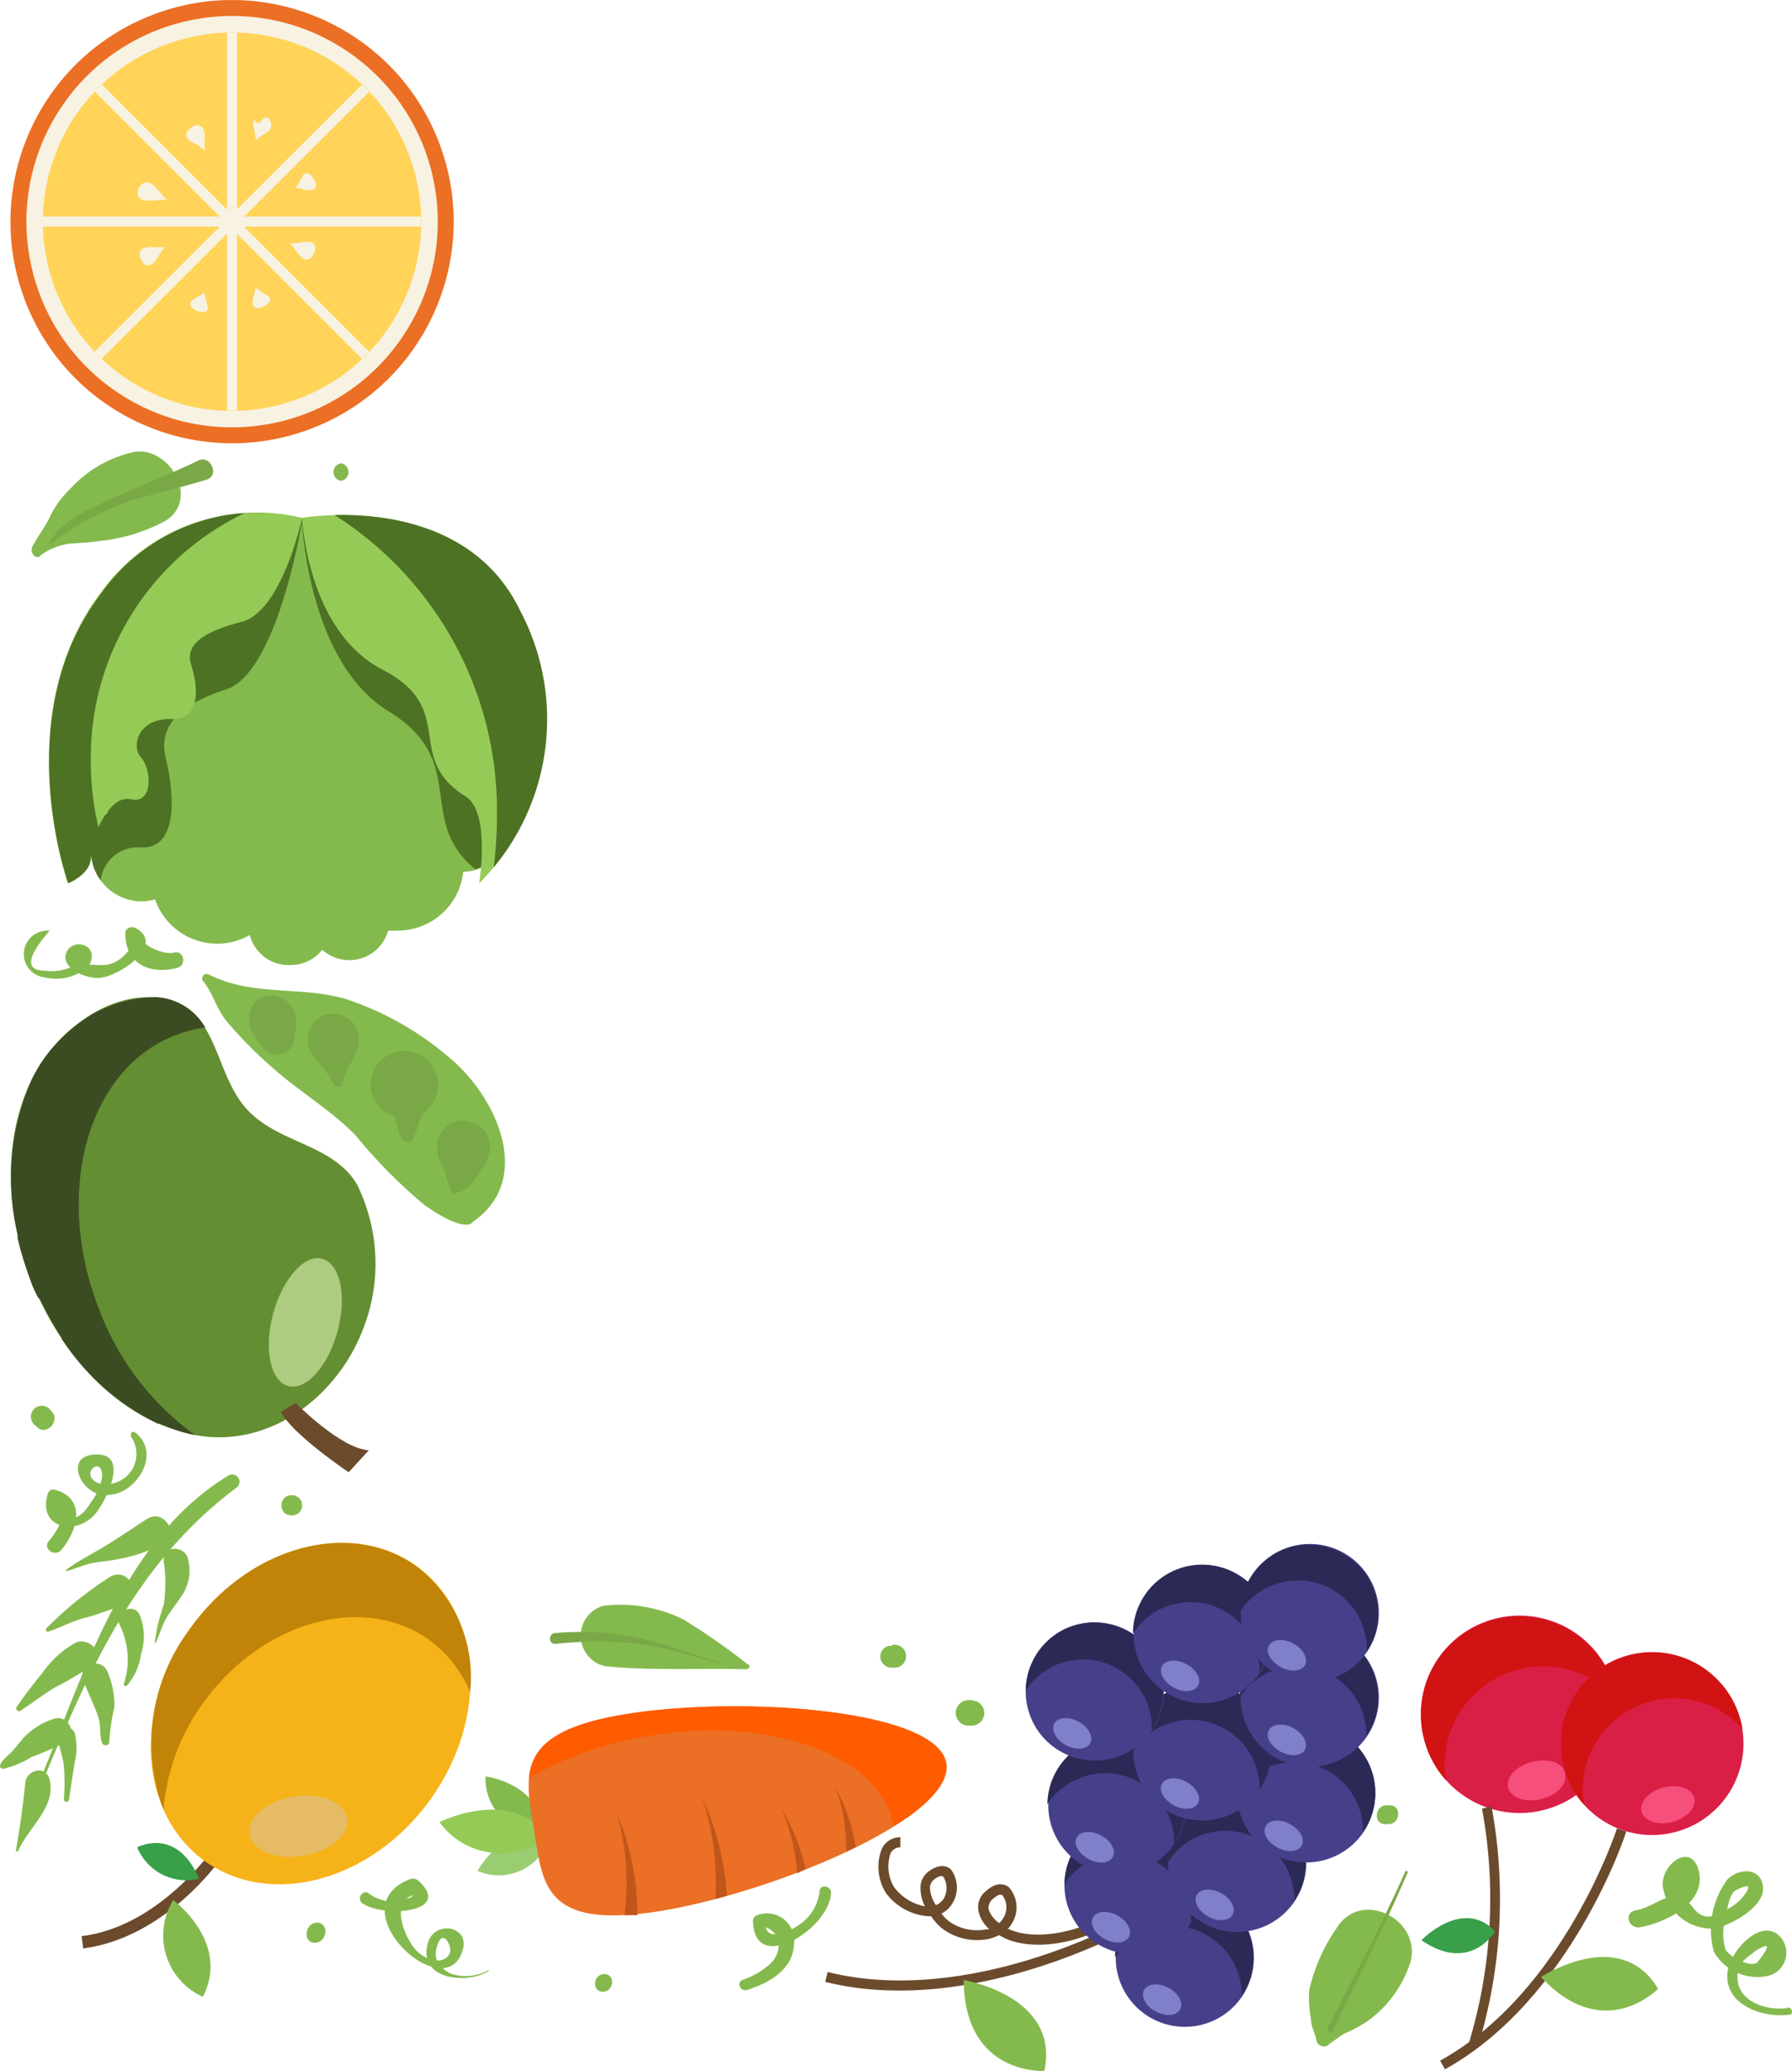 <svg xmlns="http://www.w3.org/2000/svg" viewBox="0 0 88.97 102.81"><defs><style>.cls-1{isolation:isolate;}.cls-2{fill:#da1f47;}.cls-3{fill:#d11313;mix-blend-mode:multiply;}.cls-4{fill:#f74f7b;}.cls-5{fill:#6b4b2c;}.cls-6{fill:#84ba4d;}.cls-7{fill:#399f49;}.cls-8{fill:#46408a;}.cls-9{fill:#2b2a56;}.cls-10{fill:#807fc9;}.cls-11{fill:#f6b319;}.cls-12{fill:#c18408;}.cls-13{fill:#e5bb65;}.cls-14{fill:#9acd72;}.cls-15{fill:#95ca57;}.cls-16{fill:#eb6f24;}.cls-17{fill:#c1561b;}.cls-18{fill:#ff5b00;}.cls-19{fill:#4e7224;}.cls-20{fill:#648e32;}.cls-21{fill:#3b4c22;}.cls-22{fill:#adcc81;}.cls-23{fill:#f7f2e2;}.cls-24{fill:#ffd459;}.cls-25{fill:#7ba847;}</style></defs><g class="cls-1"><g id="Layer_2" data-name="Layer 2"><g id="food_vegetables_bl"><path class="cls-2" d="M70.82,83.48a4.9,4.9,0,1,1,3,6.25A4.9,4.9,0,0,1,70.82,83.48Z"/><path class="cls-3" d="M71.79,88.38A4.84,4.84,0,0,1,72,86a4.89,4.89,0,0,1,8.27-1.63,4.9,4.9,0,0,0-9.46-.84A4.93,4.93,0,0,0,71.79,88.38Z"/><path class="cls-4" d="M74.88,88.75c-.13-.51.4-1.09,1.18-1.28s1.51,0,1.64.56-.39,1.08-1.17,1.28S75,89.25,74.88,88.75Z"/><path class="cls-2" d="M77.74,85.05a4.54,4.54,0,1,1,2.77,5.79A4.54,4.54,0,0,1,77.74,85.05Z"/><path class="cls-3" d="M78.64,89.59a4.47,4.47,0,0,1,.2-2.25,4.55,4.55,0,0,1,5.8-2.77,4.63,4.63,0,0,1,1.87,1.26,4.54,4.54,0,1,0-7.87,3.76Z"/><path class="cls-4" d="M81.5,89.93c-.12-.47.37-1,1.09-1.19s1.41.05,1.53.52-.37,1-1.09,1.19S81.62,90.4,81.5,89.93Z"/><path class="cls-5" d="M80.28,90.77l.46.15c0,.08-2.73,8.34-9,11.81l-.24-.43C77.61,98.93,80.26,90.85,80.28,90.77Z"/><path class="cls-5" d="M74.05,89.67a25.16,25.16,0,0,1-.66,11.89l-.46-.14a24.74,24.74,0,0,0,.65-11.63Z"/><path class="cls-6" d="M76.51,98.15s3.92-2.59,5.81.58C82.32,98.73,79.65,101.52,76.51,98.15Z"/><path class="cls-7" d="M70.57,96.32s2.06-2.14,3.66-.44C74.23,95.88,73,98,70.57,96.32Z"/><path class="cls-5" d="M44.7,91.21v.5a.53.53,0,0,0-.49.31,2,2,0,0,0,.19,1.68,2.51,2.51,0,0,0,1.52.94,2.07,2.07,0,0,1-.22-.92,1,1,0,0,1,.43-.83c.6-.44,1-.19,1.1-.06a1.52,1.52,0,0,1,0,1.75,1.31,1.31,0,0,1-.49.42,2.68,2.68,0,0,0,.32.34,2.37,2.37,0,0,0,1.9.44l.17,0a1.61,1.61,0,0,1-.55-.92,1,1,0,0,1,.4-1c.55-.49.94-.29,1.09-.19a1.5,1.5,0,0,1,.26,1.65,1.77,1.77,0,0,1-.3.45l.06,0c1.48.68,4.13,0,5.26-1.07l.34.37c-1.27,1.18-4.09,1.94-5.81,1.15l-.28-.15a2.22,2.22,0,0,1-.53.19,2.88,2.88,0,0,1-2.33-.55,2.76,2.76,0,0,1-.51-.58h-.16A2.88,2.88,0,0,1,44,94a2.45,2.45,0,0,1-.23-2.19A1,1,0,0,1,44.7,91.21Zm1.77,3.37a.88.88,0,0,0,.37-.3,1.06,1.06,0,0,0,0-1.1c-.1-.1-.3,0-.44.11a.54.54,0,0,0-.23.45A1.67,1.67,0,0,0,46.47,94.58Zm3.14.89a1.23,1.23,0,0,0,.27-.38,1,1,0,0,0-.11-1c-.12-.1-.33.06-.45.16a.58.58,0,0,0-.24.52A1.34,1.34,0,0,0,49.61,95.47Z"/><path class="cls-5" d="M55.89,95.33l.24.44c-.07,0-7.92,4.42-15.16,2.62l.12-.49C48.14,99.65,55.81,95.37,55.89,95.33Z"/><path class="cls-6" d="M47.85,98.3s4.79.78,4,4.51C51.85,102.81,47.87,103.05,47.85,98.3Z"/><path class="cls-8" d="M57.22,94.16a3.43,3.43,0,1,1-1.43,4.63A3.43,3.43,0,0,1,57.22,94.16Z"/><path class="cls-9" d="M55.39,97.13A3.48,3.48,0,0,1,56.65,96a3.43,3.43,0,0,1,5,3.08,3.43,3.43,0,1,0-6.29-1.94Z"/><path class="cls-10" d="M56.8,98.79c.18-.32.72-.37,1.22-.1s.75.74.57,1.07-.71.36-1.21.1S56.63,99.11,56.8,98.79Z"/><path class="cls-8" d="M54.68,90.56a3.42,3.42,0,1,1-1.43,4.63A3.41,3.41,0,0,1,54.68,90.56Z"/><path class="cls-9" d="M52.85,93.53a3.48,3.48,0,0,1,1.26-1.14,3.43,3.43,0,0,1,4.63,1.43,3.39,3.39,0,0,1,.39,1.65,3.42,3.42,0,1,0-6.28-1.94Z"/><path class="cls-10" d="M54.26,95.19c.18-.32.72-.37,1.21-.1s.76.74.58,1.07-.71.36-1.21.1S54.09,95.51,54.26,95.19Z"/><path class="cls-8" d="M59.82,89.45a3.43,3.43,0,1,1-1.43,4.63A3.43,3.43,0,0,1,59.82,89.45Z"/><path class="cls-9" d="M58,92.43a3.34,3.34,0,0,1,1.26-1.15,3.42,3.42,0,0,1,5,3.09,3.43,3.43,0,0,0-4.46-4.92A3.44,3.44,0,0,0,58,92.43Z"/><path class="cls-10" d="M59.41,94.08c.17-.32.72-.36,1.21-.1s.75.75.58,1.07-.72.37-1.21.1S59.24,94.4,59.41,94.08Z"/><path class="cls-8" d="M53.87,86.6a3.42,3.42,0,1,1-1.43,4.62A3.42,3.42,0,0,1,53.87,86.6Z"/><path class="cls-9" d="M52,89.57a3.47,3.47,0,0,1,1.26-1.14,3.41,3.41,0,0,1,4.63,1.43,3.35,3.35,0,0,1,.4,1.65A3.43,3.43,0,1,0,52,89.57Z"/><path class="cls-10" d="M53.46,91.22c.17-.32.71-.36,1.21-.1s.75.75.58,1.07-.72.37-1.21.1S53.28,91.55,53.46,91.22Z"/><path class="cls-8" d="M63.25,86a3.43,3.43,0,1,1-1.43,4.63A3.42,3.42,0,0,1,63.25,86Z"/><path class="cls-9" d="M61.42,89a3.47,3.47,0,0,1,1.26-1.14,3.43,3.43,0,0,1,5,3.08A3.43,3.43,0,1,0,61.42,89Z"/><path class="cls-10" d="M62.84,90.66c.17-.33.71-.37,1.21-.1s.75.74.58,1.06-.72.37-1.21.1S62.66,91,62.84,90.66Z"/><path class="cls-8" d="M58.1,83.93a3.42,3.42,0,1,1-1.43,4.63A3.42,3.42,0,0,1,58.1,83.93Z"/><path class="cls-9" d="M56.28,86.9a3.31,3.31,0,0,1,1.26-1.14,3.43,3.43,0,0,1,5,3.08,3.42,3.42,0,1,0-6.28-1.94Z"/><path class="cls-10" d="M57.69,88.56c.17-.33.72-.37,1.21-.1s.75.74.58,1.06-.72.37-1.21.1S57.51,88.88,57.69,88.56Z"/><path class="cls-8" d="M52.75,80.94a3.43,3.43,0,1,1-1.43,4.63A3.43,3.43,0,0,1,52.75,80.94Z"/><path class="cls-9" d="M50.93,83.92a3.34,3.34,0,0,1,1.26-1.15,3.42,3.42,0,0,1,5,3.09,3.43,3.43,0,0,0-4.46-4.92A3.44,3.44,0,0,0,50.93,83.92Z"/><path class="cls-10" d="M52.34,85.57c.17-.32.72-.37,1.21-.1s.75.75.58,1.07-.72.37-1.21.1S52.17,85.89,52.34,85.57Z"/><path class="cls-8" d="M63.4,81.26A3.43,3.43,0,1,1,62,85.89,3.43,3.43,0,0,1,63.4,81.26Z"/><path class="cls-9" d="M61.58,84.24a3.34,3.34,0,0,1,1.26-1.15,3.43,3.43,0,0,1,5,3.09,3.43,3.43,0,1,0-6.28-1.94Z"/><path class="cls-10" d="M63,85.89c.17-.32.72-.37,1.21-.1s.75.75.58,1.07-.72.37-1.21.1S62.81,86.21,63,85.89Z"/><path class="cls-8" d="M58.11,78.09a3.43,3.43,0,1,1-1.43,4.63A3.42,3.42,0,0,1,58.11,78.09Z"/><path class="cls-9" d="M56.28,81.06a3.48,3.48,0,0,1,1.26-1.14,3.43,3.43,0,0,1,5,3.08,3.43,3.43,0,1,0-6.29-1.94Z"/><path class="cls-10" d="M57.69,82.72c.18-.33.72-.37,1.22-.1s.75.74.57,1.06-.71.37-1.21.1S57.52,83,57.69,82.72Z"/><path class="cls-8" d="M63.4,77.06A3.43,3.43,0,1,1,62,81.69,3.43,3.43,0,0,1,63.4,77.06Z"/><path class="cls-9" d="M61.58,80a3.24,3.24,0,0,1,1.26-1.14,3.42,3.42,0,0,1,4.63,1.43A3.45,3.45,0,0,1,67.86,82a3.43,3.43,0,0,0-4.46-4.92A3.44,3.44,0,0,0,61.58,80Z"/><path class="cls-10" d="M63,81.69c.17-.32.72-.36,1.21-.1s.75.75.58,1.07-.72.37-1.21.1S62.81,82,63,81.69Z"/><path class="cls-5" d="M10.53,91.85l.5.34c-.11.16-2.79,4-6.9,4.54l-.08-.61C7.89,95.65,10.5,91.88,10.53,91.85Z"/><path class="cls-6" d="M8.6,94.33s2.86,2.09,1.47,4.8A3.34,3.34,0,0,1,8.6,94.33Z"/><path class="cls-7" d="M9.89,93.27a2.65,2.65,0,0,1-3.08-1.56S8.75,90.64,9.89,93.27Z"/><path class="cls-11" d="M9.46,80.81c2.9-4,7.91-5.43,11.2-3.08s3.62,7.54.72,11.59-7.91,5.43-11.2,3.08S6.57,84.86,9.46,80.81Z"/><path class="cls-12" d="M8.12,89.85a10.41,10.41,0,0,1,2-5.35c2.89-4,7.91-5.43,11.2-3.08A6.19,6.19,0,0,1,23.34,84a6.92,6.92,0,0,0-2.68-6.25c-3.29-2.35-8.3-1-11.2,3.08A9.37,9.37,0,0,0,8.12,89.85Z"/><path class="cls-13" d="M12.39,91.06c-.14-.81.84-1.65,2.17-1.87s2.54.26,2.67,1.07-.84,1.64-2.18,1.87S12.52,91.87,12.39,91.06Z"/><path class="cls-14" d="M23.71,92.88S25,90.43,27.29,91.2A2.63,2.63,0,0,1,23.71,92.88Z"/><path class="cls-6" d="M24.11,88.19s2.76.35,2.83,2.74A2.61,2.61,0,0,1,24.11,88.19Z"/><path class="cls-15" d="M21.82,90.46s3.53-1.79,5.38.71A3.74,3.74,0,0,1,21.82,90.46Z"/><path class="cls-16" d="M31.08,85.1c5.65-.92,15.47-.26,15.91,2.44S38.32,94,32.67,94.89s-5.72-1.32-6.15-4S25.43,86,31.08,85.1Z"/><path class="cls-17" d="M34.85,89.21a13.46,13.46,0,0,1,.67,5.06l.57-.16A13.67,13.67,0,0,0,34.85,89.21Z"/><path class="cls-17" d="M31,95.08l.65,0a13.09,13.09,0,0,0-1-5A12.76,12.76,0,0,1,31,95.08Z"/><path class="cls-17" d="M41.48,88.75A8.34,8.34,0,0,1,42,91.93c.17-.07.32-.15.48-.23A8.61,8.61,0,0,0,41.48,88.75Z"/><path class="cls-17" d="M40,92.78a10.18,10.18,0,0,0-1.21-3A9.81,9.81,0,0,1,39.58,93Z"/><path class="cls-17" d="M44.17,87.49a11.1,11.1,0,0,1,.8,2.79l.41-.29A11.56,11.56,0,0,0,44.17,87.49Z"/><path class="cls-18" d="M26.26,88.27a17.59,17.59,0,0,1,6-2.1c6.1-1,11.5,1,12.1,4.49,1.69-1,2.75-2.15,2.6-3.12-.44-2.7-10.26-3.36-15.91-2.44C27.4,85.69,26.39,86.81,26.26,88.27Z"/><path class="cls-6" d="M4.51,42.21A2.54,2.54,0,0,0,7,44.75a2.75,2.75,0,0,0,.7-.1,3.26,3.26,0,0,0,4.7,1.77,2,2,0,0,0,2,1.49A2,2,0,0,0,16,47.15a2,2,0,0,0,3.27-.95,3.44,3.44,0,0,0,.46,0A3.27,3.27,0,0,0,23,43.28h0a2,2,0,0,0,2-2,2,2,0,0,0-.35-1.13A10.47,10.47,0,0,0,15,25.71,10.48,10.48,0,0,0,5.36,40.32,2.52,2.52,0,0,0,4.51,42.21Z"/><path class="cls-19" d="M4.51,36.18a10.39,10.39,0,0,0,.85,4.14,2.52,2.52,0,0,0-.85,1.89A2.49,2.49,0,0,0,5,43.7a1.86,1.86,0,0,1,2-1.63c1.93.1,1.62-2.86,1.24-4.38s.46-2.65,3-3.47S15,25.87,15,25.87l-.49-.15A10.48,10.48,0,0,0,4.51,36.18Z"/><path class="cls-19" d="M15.17,25.72l-.19,0s.25,7.11,4.31,9.59,1.3,5.41,4.32,7.85A2,2,0,0,0,25,41.25a2,2,0,0,0-.35-1.13,10.46,10.46,0,0,0-9.5-14.4Z"/><path class="cls-15" d="M15,25.71s.23,5.59,4,7.54S20,37.6,23.12,39.54c1.25.79.67,4.31.67,4.31a11.54,11.54,0,0,0,2-13.56C22.92,24.31,15,25.71,15,25.71Z"/><path class="cls-15" d="M15,25.71s-1,4.65-3,5.16S9.18,32.06,9.49,33s.57,2.76-1,2.7S6.47,37,7,37.6s.63,2.33-.51,2.08-2,2.07-2,2.89-1.12,1.28-1.12,1.28S.4,35.51,5,29.42A9.55,9.55,0,0,1,15,25.71Z"/><path class="cls-19" d="M3.39,43.85s1.13-.46,1.12-1.28a3.84,3.84,0,0,1,.39-1.45,14,14,0,0,1-.39-3.32,13.43,13.43,0,0,1,7.64-12.33,9.5,9.5,0,0,0-7.13,4C.4,35.51,3.39,43.85,3.39,43.85Z"/><path class="cls-19" d="M24.67,40.55a18.9,18.9,0,0,1-.16,2.51,11.51,11.51,0,0,0,1.3-12.77c-2.07-4.27-6.71-4.78-9.2-4.72A17.36,17.36,0,0,1,24.67,40.55Z"/><path class="cls-20" d="M1.56,63.58C.29,60.33.05,56.39,1.75,53.25c1.09-2,3.49-3.9,5.86-3.73,3.17.23,2.92,3.32,4.43,5.29s4.45,1.88,5.69,4a8.89,8.89,0,0,1,.34,7.06c-1.38,3.74-5.25,6.46-9.25,5.15C5.38,70,2.85,66.85,1.56,63.58Z"/><path class="cls-21" d="M2,64.52l.21.42.15.28c.07.13.14.27.22.4l.14.24c.11.18.22.36.34.53l0,.07a11.93,11.93,0,0,0,4.78,4.22l.08,0,.45.18.25.09.3.1a7,7,0,0,0,.76.19A13.57,13.57,0,0,1,4.92,65c-2.27-5.81-.59-11.9,3.77-13.6a6.63,6.63,0,0,1,1.5-.39,3,3,0,0,0-2.47-1.51A6.52,6.52,0,0,0,5.33,50a6,6,0,0,0-.68.32A8,8,0,0,0,2,52.83l-.33.58-.09.18a12,12,0,0,0-.7,7.7,1.42,1.42,0,0,0,0,.2c.07.31.15.62.25.93a.84.84,0,0,0,.05.17c.1.33.22.66.34,1s.19.46.3.69S1.93,64.43,2,64.52Z"/><path class="cls-22" d="M14.31,68.81c-.89-.24-1.22-1.85-.75-3.59s1.58-3,2.46-2.72,1.21,1.85.74,3.59S15.19,69.05,14.31,68.81Z"/><path class="cls-5" d="M14.68,69.65S16.9,71.91,18.31,72l-1,1.09s-2.84-1.91-3.36-3"/><circle class="cls-16" cx="11.52" cy="11" r="11" transform="translate(-3.33 5.25) rotate(-22.5)"/><circle class="cls-23" cx="11.52" cy="11" r="10.21" transform="translate(-3.89 15.02) rotate(-58.28)"/><circle class="cls-24" cx="11.52" cy="11" r="9.39" transform="translate(-3.05 17.44) rotate(-67.5)"/><rect class="cls-23" x="11.27" y="1.61" width="0.5" height="18.77"/><rect class="cls-23" x="2.13" y="10.75" width="18.77" height="0.5"/><rect class="cls-23" x="11.27" y="1.62" width="0.5" height="18.77" transform="translate(-4.41 11.37) rotate(-45)"/><rect class="cls-23" x="2.13" y="10.75" width="18.77" height="0.5" transform="translate(-4.41 11.36) rotate(-44.96)"/><path class="cls-23" d="M9.54,15.28a.9.9,0,0,0,.54.22c.48,0,.06-.65.08-1C9.94,14.76,9.17,14.91,9.54,15.28Z"/><path class="cls-23" d="M6.93,12.63a.72.72,0,0,0,.27.51c.49.22.68-.6,1-.89C7.79,12.35,6.93,12.07,6.93,12.63Z"/><path class="cls-23" d="M7.06,9.13a.6.6,0,0,0-.22.53c.17.53,1,.19,1.48.27C7.93,9.66,7.53,8.79,7.06,9.13Z"/><path class="cls-23" d="M9.73,6.22a.73.73,0,0,0-.46.36c-.08.24.06.36.27.48a2.33,2.33,0,0,1,.62.42c0-.21,0-.52,0-.8S10,6.19,9.73,6.22Z"/><path class="cls-23" d="M13.3,5.85a.21.21,0,0,0-.17,0,.45.45,0,0,0-.13.11,1.47,1.47,0,0,0-.1.13s0,0-.07,0l-.07,0c-.14-.1-.13-.17-.17-.07a.47.47,0,0,0,0,.29,4.3,4.3,0,0,1,.11.64,4.7,4.7,0,0,1,.55-.38.47.47,0,0,0,.19-.21A.46.46,0,0,0,13.3,5.85Z"/><path class="cls-23" d="M15.68,9.14a.88.88,0,0,0-.31-.5c-.2-.12-.29,0-.39.17a1.53,1.53,0,0,1-.32.51c.16,0,.42.11.64.12S15.72,9.4,15.68,9.14Z"/><path class="cls-23" d="M15.44,12.8a.71.71,0,0,0,.21-.54c-.13-.5-.85-.12-1.27-.17C14.71,12.34,15,13.16,15.44,12.8Z"/><path class="cls-23" d="M12.85,15.3a1,1,0,0,0,.51-.29c.12-.21,0-.3-.16-.4a1.77,1.77,0,0,1-.51-.35c0,.16-.11.42-.14.65S12.59,15.33,12.85,15.3Z"/><path class="cls-6" d="M1.73,89.36c2.49-5.92,4.68-11.5,10-15.5a.36.36,0,0,0-.4-.6C5.83,76.61,4,83.75,1.6,89.29c0,.09.09.16.13.07Z"/><path class="cls-6" d="M3.31,78c.42-.12.81-.3,1.23-.39s.85-.11,1.28-.2a7.72,7.72,0,0,0,2.3-.78c.81-.49,0-1.76-.83-1.22s-1.3.87-2,1.3-1.4.77-2,1.22a0,0,0,0,0,0,.07Z"/><path class="cls-6" d="M7.73,81.56c.17-.38.29-.77.48-1.14s.49-.7.72-1.07a2.23,2.23,0,0,0,.36-2.1c-.29-.55-1.23-.48-1.16.25a7.58,7.58,0,0,1,0,2.18,8.78,8.78,0,0,0-.45,1.87,0,0,0,0,0,.06,0Z"/><path class="cls-6" d="M2.41,81c.61-.21,1.18-.52,1.8-.68s1.24-.41,1.87-.61c1.08-.35.36-2-.63-1.42a18.28,18.28,0,0,0-3.14,2.54.1.1,0,0,0,.1.17Z"/><path class="cls-6" d="M6.33,83.65A3,3,0,0,0,7,82.12a2.79,2.79,0,0,0-.09-2c-.29-.55-1.24-.11-1,.48a3.91,3.91,0,0,1,.24,3,.09.09,0,0,0,.15.08Z"/><path class="cls-6" d="M1,84.94c.6-.39,1.16-.83,1.77-1.19a15.42,15.42,0,0,0,1.84-1.1c.68-.53-.2-1.4-.86-1.1a5,5,0,0,0-1.65,1.51c-.45.54-.88,1.11-1.28,1.69a.14.14,0,0,0,.18.19Z"/><path class="cls-6" d="M5.43,86.45a9.79,9.79,0,0,1,.25-1.71A4.25,4.25,0,0,0,5.34,83c-.3-.77-1.51-.36-1.21.41.22.57.48,1.11.7,1.68s.08,1,.24,1.45a.19.19,0,0,0,.36-.07Z"/><path class="cls-6" d="M.13,87.82a4.79,4.79,0,0,0,1.45-.6,15.23,15.23,0,0,0,1.65-.72c.67-.35.17-1.38-.52-1.18a3.47,3.47,0,0,0-1.58,1c-.18.21-.34.42-.52.62s-.47.38-.6.67a.13.13,0,0,0,.12.19Z"/><path class="cls-6" d="M3.43,89.33c.09-.62.18-1.23.28-1.84a3,3,0,0,0,0-1.45c-.16-.43-1-.45-.89.1s.28,1,.35,1.52a10.23,10.23,0,0,1,0,1.66c0,.18.24.18.26,0Z"/><path class="cls-6" d="M.89,91.91c.49-1.17,1.92-2.19,1.57-3.58-.18-.72-1.16-.47-1.21.19-.1,1.13-.27,2.23-.46,3.35,0,.06.08.1.1,0Z"/><path class="cls-6" d="M23.43,60.69c3.19-2.15,1.15-6.37-1.21-8.26a15.1,15.1,0,0,0-5.1-2.85c-2.28-.64-4.59-.1-6.77-1.21a.22.22,0,0,0-.27.33c.52.66.64,1.33,1.17,2a21.85,21.85,0,0,0,2.24,2.27c1.33,1.2,2.9,2.1,4.16,3.39a25.27,25.27,0,0,0,3.41,3.45c.36.26,1.83,1.28,2.37.91Z"/><path class="cls-25" d="M22.58,59.24a1.35,1.35,0,0,0,1-.73,3.37,3.37,0,0,0,.21-.31.92.92,0,0,1,.09-.13,1.85,1.85,0,0,0,.45-1.17A1.32,1.32,0,0,0,23,55.63,1.3,1.3,0,0,0,21.69,57a1.82,1.82,0,0,0,.29.93,1,1,0,0,1,.14.37,4.65,4.65,0,0,0,.31.91.15.15,0,0,0,.15.08Z"/><path class="cls-25" d="M20.51,56.53a5.12,5.12,0,0,0,.32-.85,4.09,4.09,0,0,1,.4-.78l-.39.45a1.68,1.68,0,1,0-2.37-1,1.72,1.72,0,0,0,1.47,1.14l-.53-.27c.35.33.29.92.53,1.31a.33.33,0,0,0,.57,0Z"/><path class="cls-25" d="M17,53.74a8.81,8.81,0,0,1,.38-.89,3.25,3.25,0,0,0,.42-1,1.28,1.28,0,1,0-2.32.46,7.51,7.51,0,0,0,.61.76,8.35,8.35,0,0,1,.47.74.25.25,0,0,0,.44,0Z"/><path class="cls-25" d="M14.6,51.69c0-.23.07-.45.1-.68a1.41,1.41,0,0,0-.49-1.33A1.11,1.11,0,0,0,12.5,50a1.45,1.45,0,0,0,.1,1.41c.14.2.29.38.42.57a.88.88,0,0,0,1.58-.31Z"/><path class="cls-6" d="M2.48,46.21a1.16,1.16,0,0,0-.27,2.31A2.42,2.42,0,0,0,4.37,48c.28-.38.28-.89-.2-1.07a.67.67,0,0,0-.92.52c-.06.72,1.08,1.12,1.63,1.1.9,0,3.41-1.61,1.86-2.48-.2-.11-.52,0-.52.25,0,1.53,1.2,2.08,2.58,1.73.48-.12.34-.89-.15-.76s-1.72-.33-1.77-1l-.44.38c.38.17-.28.78-.43.9-.66.52-1.09.28-1.83.33-.44,0-.8.22-1.29.29a2.37,2.37,0,0,1-.65,0c-1,0-.92-.68.24-2a0,0,0,0,0,0,0Z"/><path class="cls-6" d="M6.48,71.29a1.5,1.5,0,0,1-.75,2.32c-.38.14-1,.13-1.21-.29s.57-.93.55,0a2.81,2.81,0,0,1-.55,1.25,3,3,0,0,1-.36.49L4,75.2c-.59.41-1,.11-1.12-.93l-.34.15c1,.47.37,1.52-.12,2.09-.31.37.29.8.61.45.85-1,1.26-2.57-.3-3a.27.27,0,0,0-.34.15c-.59,1.76,1.42,2.2,2.38,1,.52-.66,1.69-3-.05-2.9-1.54.06-.74,1.91.39,2,1.58.19,3-2.06,1.58-3.11a.13.13,0,0,0-.17.19Z"/><path class="cls-6" d="M24.27,97.8a2.35,2.35,0,0,1-1.8.21,1.32,1.32,0,0,1-.82-.81c-.1-.41.26-1.53.64-.68.27.62-.34.94-.93.76a1.85,1.85,0,0,1-1-.88c-.31-.5-.67-1.42-.29-2a.64.64,0,0,1,.29-.25c.15-.11.17-.1.07,0,.15.05-.85.25-.75.25A2.08,2.08,0,0,1,18.31,94c-.29-.23-.62.25-.33.48,1,.73,4.51.5,2.83-1.08a.43.43,0,0,0-.48-.1c-3.62,1.45,1.83,6.46,2.65,3.48.32-1.18-1.38-1.44-1.72-.37-.59,1.88,1.94,2.12,3,1.44a0,0,0,1,0,0,0Z"/><path class="cls-6" d="M40.69,93.9a2.31,2.31,0,0,1-1.13,1.73c-.5.33-1.61.8-1.56-.22l-.26.27c.41-.12.84.33.92.72a1.33,1.33,0,0,1-.45,1.12,4,4,0,0,1-1.34.77c-.33.13-.11.6.22.5,1.08-.34,2.29-1,2.33-2.28a1.35,1.35,0,0,0-1.85-1.42.3.3,0,0,0-.18.33c.08,2.65,3.81.32,3.87-1.45,0-.37-.56-.44-.57-.07Z"/><path class="cls-6" d="M88.74,99.69c-1.2.16-2.83-.46-2.41-2,.08-.28.5-.59.72-.75a1.06,1.06,0,0,1,.39-.24q.66-.36-.21.75c-.44.2-1.37-.31-1.56-.67a2.72,2.72,0,0,1,0-1.55c.06-.33.18-1.22.5-1.38,1.2-.62.33.36.24.46a2.71,2.71,0,0,1-.77.53,2.09,2.09,0,0,1-.78.31c-.8,0-.84-.83-1.46-1s-1.47.58-2.15.68-.39.94.16.85c1.23-.21,3.34-1.2,2.93-2.81-.37-1.43-1.86-.34-1.79.75a2.46,2.46,0,0,0,2.58,2.12c.78-.15,2.52-1.08,2.4-2.08s-1.26-.9-1.77-.35a4.19,4.19,0,0,0-.67,3.58,2.48,2.48,0,0,0,2.59,1.22A1.18,1.18,0,0,0,88.22,96c-1-.67-2.36,1-2.45,1.9-.19,1.64,1.76,2.29,3.06,2.12.24,0,.15-.39-.09-.36Z"/><path class="cls-6" d="M66.06,101.43s.52-.38.7-.48a6.44,6.44,0,0,0,1.3-.73A5.86,5.86,0,0,0,70,97.49c.68-2.17-2.43-3.78-3.65-1.75A8.65,8.65,0,0,0,65,98.81a5.82,5.82,0,0,0,.09,1.44c0,.38.22.71.27,1.06a.38.38,0,0,0,.68.12Z"/><path class="cls-25" d="M66.21,100.74c1.26-2.58,2.54-5.15,3.68-7.78,0-.09-.1-.13-.14,0-1.17,2.62-2.51,5.15-3.83,7.69a.16.16,0,1,0,.29.14Z"/><path class="cls-6" d="M37.17,82.66a34.77,34.77,0,0,0-3.23-2.26,7.11,7.11,0,0,0-4-.68,1.55,1.55,0,0,0,.11,3c2.36.23,4.65.09,7,.15.13,0,.23-.18.1-.26Z"/><path class="cls-25" d="M35.86,82.56c-1.47-.42-2.92-1-4.41-1.31a14.75,14.75,0,0,0-3.87-.18c-.35,0-.38.56,0,.54a19,19,0,0,1,4.13,0c1.41.21,2.78.66,4.17,1,0,0,0,0,0,0Z"/><path class="cls-6" d="M2,27.58A3.22,3.22,0,0,1,3.38,27c.53-.05,1-.05,1.54-.14a8.76,8.76,0,0,0,3.29-1c1.72-1.07.24-3.67-1.51-3.43a6,6,0,0,0-3.24,1.87,4.58,4.58,0,0,0-.93,1.25c-.27.59-.61,1-.92,1.58-.13.23.08.66.39.48Z"/><path class="cls-25" d="M2.51,27a14.25,14.25,0,0,1,4.17-2.2c1.2-.35,2.42-.63,3.61-1,.61-.22.15-1.25-.46-.93C8.44,23.55,7,24.1,5.55,24.75c-1.1.5-2.49,1.1-3.1,2.2,0,.05,0,.09.06.06Z"/><path class="cls-6" d="M16.93,23a.44.44,0,0,0,0,.87.44.44,0,0,0,0-.87Z"/><path class="cls-6" d="M2.58,70.09l-.14-.16a.54.54,0,1,0-.73.8l.16.14c.44.41,1.12-.33.71-.78Z"/><path class="cls-6" d="M14.48,74.23c-.66,0-.7,1,0,1s.69-1,0-1Z"/><path class="cls-6" d="M15.74,95.45c-.61,0-.73,1-.11,1s.73-1,.11-1Z"/><path class="cls-6" d="M30,98c-.56,0-.63.88-.07.88S30.57,98,30,98Z"/><path class="cls-6" d="M44.27,81.71l-.15,0a.54.54,0,0,0-.41.58.56.56,0,0,0,.52.5l.15,0a.57.57,0,1,0-.11-1.12Z"/><path class="cls-6" d="M69,89.62h-.15c-.61,0-.68.94-.08.94h.16c.6,0,.68-.94.07-.94Z"/><path class="cls-6" d="M48.28,84.4h-.15a.65.65,0,0,0-.68.6.64.64,0,0,0,.6.67h.16a.64.64,0,0,0,.66-.59.63.63,0,0,0-.59-.66Z"/></g></g></g></svg>